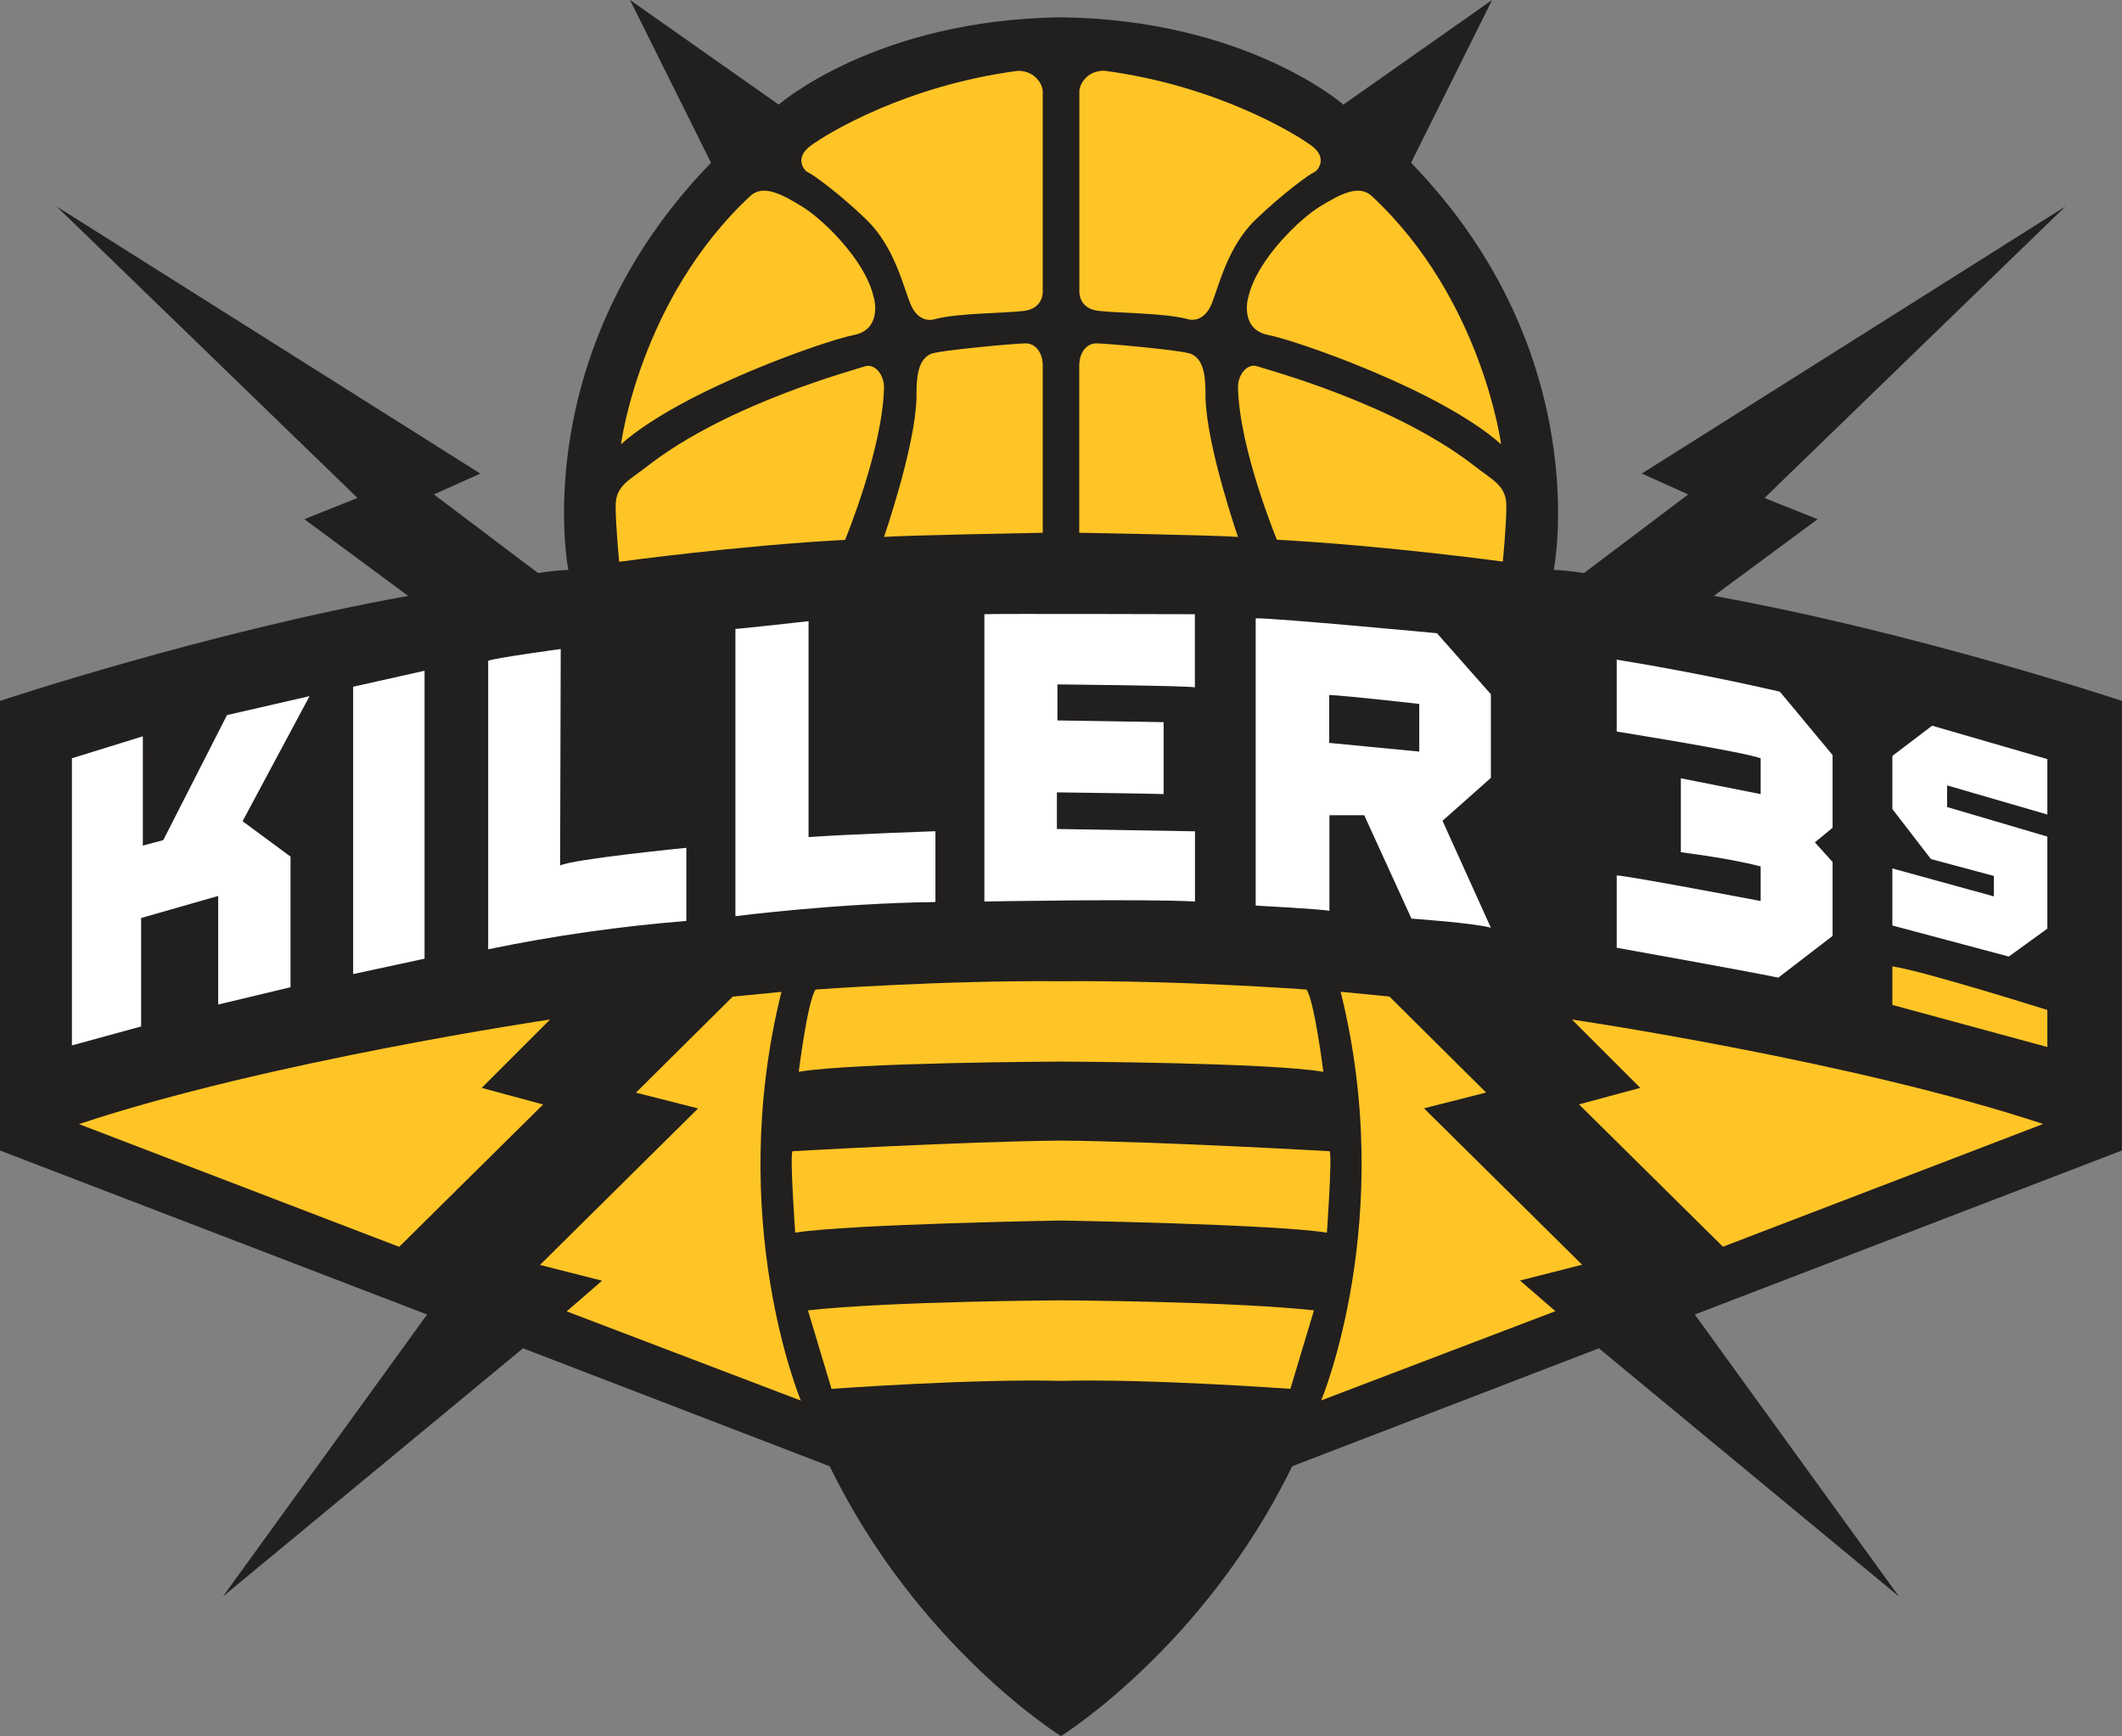 <?xml version="1.0" encoding="utf-8"?>
<!-- Generator: Adobe Illustrator 22.1.0, SVG Export Plug-In . SVG Version: 6.00 Build 0)  -->
<svg version="1.1" id="Layer_1" xmlns="http://www.w3.org/2000/svg" xmlns:xlink="http://www.w3.org/1999/xlink" x="0px" y="0px"
	 viewBox="0 0 2097.7 1716" style="enable-background:new 0 0 2097.7 1716;" xml:space="preserve">
<rect x="0" y="0" width="2097.7" height="1716" fill="#808080" stroke="none"/>
<style type="text/css">
	.st0{fill:#221F1F;}
	.st1{fill:#FFC526;}
	.st2{fill:#FFFFFF;}
</style>
<path class="st0" d="M2097.7,692.8c0,0-202.9-67.6-403.5-103.8l102.6-75.8l-52.5-21l297.4-288.1l-418.7,264l45.9,20.6l-103,77.7
	c-9.9-1.6-19.9-2.6-29.9-3.1c0,0,42.4-213.4-141.1-402.4L1475,0l-147,103.4c0,0-95.6-84-279.1-86.3
	c-183.5,2.3-279.1,86.3-279.1,86.3L622.8,0l80.1,160.9C519.4,349.9,561.8,563.3,561.8,563.3c-10,0.5-20,1.5-29.9,3.1l-103-77.7
	l45.9-20.6L56,204.1l297.4,288.1l-52.5,21L403.5,589C202.9,625.1,0,692.8,0,692.8v444.4l422.2,162.1L220.4,1578l296.6-245.3
	l303.2,116.6c87.1,178.8,228.6,266.7,228.6,266.7s141.5-87.9,228.6-266.7l303.2-116.6l296.6,245.3l-201.8-278.7l422.2-162.1V692.8z"
	/>
<g>
	<path class="st1" d="M476.2,1075.3l67.6-67.6c0,0-279.1,41.2-465.7,103.4l316.5,121.3l142.3-140.7L476.2,1075.3z M772.5,980.4
		l-48.2,4.7l-95.6,94.9l61.4,15.6l-156.3,154.7l61.4,15.6l-35,30.3l231.5,88.2C791.7,1384.4,716.5,1205.2,772.5,980.4z
		 M798.7,1295.2l23.3,77.6c0,0,139.4-10.2,226.8-7.9c87.5-2.3,226.8,7.9,226.8,7.9l23.3-77.6c-82.2-9-250.2-9.9-250.2-9.9
		S880.9,1286.1,798.7,1295.2z M783.4,1137.9c-2.7,5.1,2.7,80.5,2.7,80.5c53.3-8.5,262.8-12,262.8-12s209.5,3.5,262.8,12
		c0,0,5.4-75.4,2.7-80.5c0,0-169.9-9.7-265.5-10.5C953.2,1128.2,783.4,1137.9,783.4,1137.9L783.4,1137.9z M806.3,978.1
		c-7.8,10.1-16.7,81.3-16.7,81.3c54.8-9.3,259.3-10.1,259.3-10.1s204.5,0.8,259.3,10.1c0,0-9-71.1-16.7-81.3
		c0,0-125.2-9.3-242.6-8.2C931.5,968.8,806.3,978.1,806.3,978.1z M835.4,533.6c0,0,37.3-89.8,38.5-151c0-12.2-9.3-23.9-19.2-20.4
		s-134.1,36.2-214,98c-17.5,14-32.1,19.2-32.1,39.7s3.5,55.4,3.5,55.4S727.6,539.4,835.4,533.6z M863.4,292.7
		c-8.7-36.7-51.3-77-70.6-88.6c-19.2-11.7-38.5-22.7-51.6-9.9C632.5,295.7,613.9,439.1,613.9,439.1
		c61.2-54.2,204.7-103.2,229.8-107.9C868.7,326.6,866.4,302.1,863.4,292.7z M1030.8,361.5c0-12.9-7-22.1-16.9-22.1
		s-86.9,7-93.9,10.5c-14,6.4-14,26.8-14,43.2c-1.2,48.4-32.1,137.6-32.1,137.6c25.1-1.7,156.9-4.1,156.9-4.1V361.5z M798.7,170.3
		c3.5,1.2,30.6,20.4,58,47s36.2,65.6,43.2,82.8c7,17.2,18.9,17.2,24.8,15.2c22.5-5.8,65.9-5.6,86.9-7.9c21-2.3,19.2-20.4,19.2-20.4
		V90.4c0-6.4-7-20.4-24.5-20.4c-110.8,14.6-188.4,61.8-205,74.1C784.7,156.3,795.2,169.1,798.7,170.3z M1553.9,1007.7l67.6,67.6
		l-60.6,16.3l142.3,140.7l316.5-121.3C1833,1048.9,1553.9,1007.7,1553.9,1007.7z M1407.7,1095.5l61.4-15.6l-95.6-94.9l-48.2-4.7
		c56,224.7-19.2,403.9-19.2,403.9l231.5-88.2l-35-30.3l61.4-15.6L1407.7,1095.5z M1489.1,499.8c0-20.4-14.6-25.7-32.1-39.7
		c-79.9-61.8-204.1-94.5-214-98c-9.9-3.5-19.2,8.2-19.2,20.4c1.2,61.2,38.5,151,38.5,151c107.9,5.8,223.3,21.6,223.3,21.6
		S1489.1,520.2,1489.1,499.8z M1234.3,292.7c-2.9,9.3-5.2,33.8,19.8,38.5s168.5,53.6,229.8,107.9c0,0-18.7-143.5-127.4-244.9
		c-13.1-12.8-32.4-1.7-51.6,9.9C1285.6,215.8,1243.1,256,1234.3,292.7z M1177.7,349.9c-7-3.5-84-10.5-93.9-10.5
		c-9.9,0-16.9,9.3-16.9,22.1v165.1c0,0,131.8,2.3,156.9,4.1c0,0-30.9-89.2-32.1-137.6C1191.7,376.7,1191.7,356.3,1177.7,349.9z
		 M1086.2,307.3c21,2.3,64.4,2.1,86.9,7.9c5.8,2,17.8,2,24.8-15.2c7-17.2,15.7-56.3,43.2-82.8s54.5-45.8,58-47
		c3.5-1.2,14-14-2.6-26.2c-16.6-12.2-94.2-59.5-205-74.1c-17.5,0-24.5,14-24.5,20.4v196.5C1067,286.9,1065.2,305,1086.2,307.3z
		 M1870.7,955.2v38.1l153.2,41.6v-36.6C2023.9,998.3,1900.7,959.5,1870.7,955.2z"/>
</g>
<path class="st2" d="M71.1,749.5v283.8l68.4-18.7V907.4l76.2-21.8v107.3l71.5-17.1V846.7l-47.4-35L306,688.1l-81.6,18.7l-63,123.6
	l-20.2,5.4V727.8L71.1,749.5z M349.1,678.8v284l70.6-15.2V663L349.1,678.8z M482.6,653.1v285.2c64.7-13.4,130.1-22.7,195.9-28V838
	c0,0-112,11.1-124.8,17.5l0.6-214C554.4,641.5,490.2,650.2,482.6,653.1z M727,621.6v284c0,0,99.1-12.8,197.7-14v-70
	c0,0-84,2.9-125.4,5.8V614C799.3,614,731.6,621.6,727,621.6z M973.1,607.1v284c0,0,156.9-2.9,208.2,0v-69.4l-136.5-2.3v-36.2
	c0,0,95.1,1.2,105.5,1.7v-71.1c0,0-99.1-1.7-105-1.7v-35.6c0,0,127.7,1.2,135.9,2.9v-72.3C1181.2,607.1,982.4,606.5,973.1,607.1z
	 M1473.8,686.2l-53.3-60.3c0,0-156.7-14.8-179.2-14.8v284c0,0,65.3,3.5,72.9,5.2v-94.5h34.4l46.7,102.2c0,0,61.8,4.3,78.5,9
	L1426,811.3l47.8-42.4V686.2z M1403,742.9l-89-8.6v-47.4c21.8,1.2,89,8.9,89,8.9V742.9z M1598.2,652v71.1c0,0,124.4,19.8,142.3,26.4
	v35.4l-78.9-15.6v73.1c0,0,47.8,5.8,78.9,14v34.2c0,0-130.6-24.9-142.3-25.3v71.5c0,0,119.7,21.4,159.8,29.5l53.6-41.2v-73.1
	l-17.5-19.4l17.5-14.4v-71.9l-52.1-62.6C1759.5,683.8,1690.7,667.1,1598.2,652z M2023.9,805.1v-54.8L1910,717.3l-39.3,29.9v52.5
	l38.1,49.4l62.2,16.7V886l-100.3-27.6v56.4l115.1,30.7l38.1-27.6v-91l-99.1-29.2v-21.4L2023.9,805.1z"/>
</svg>
